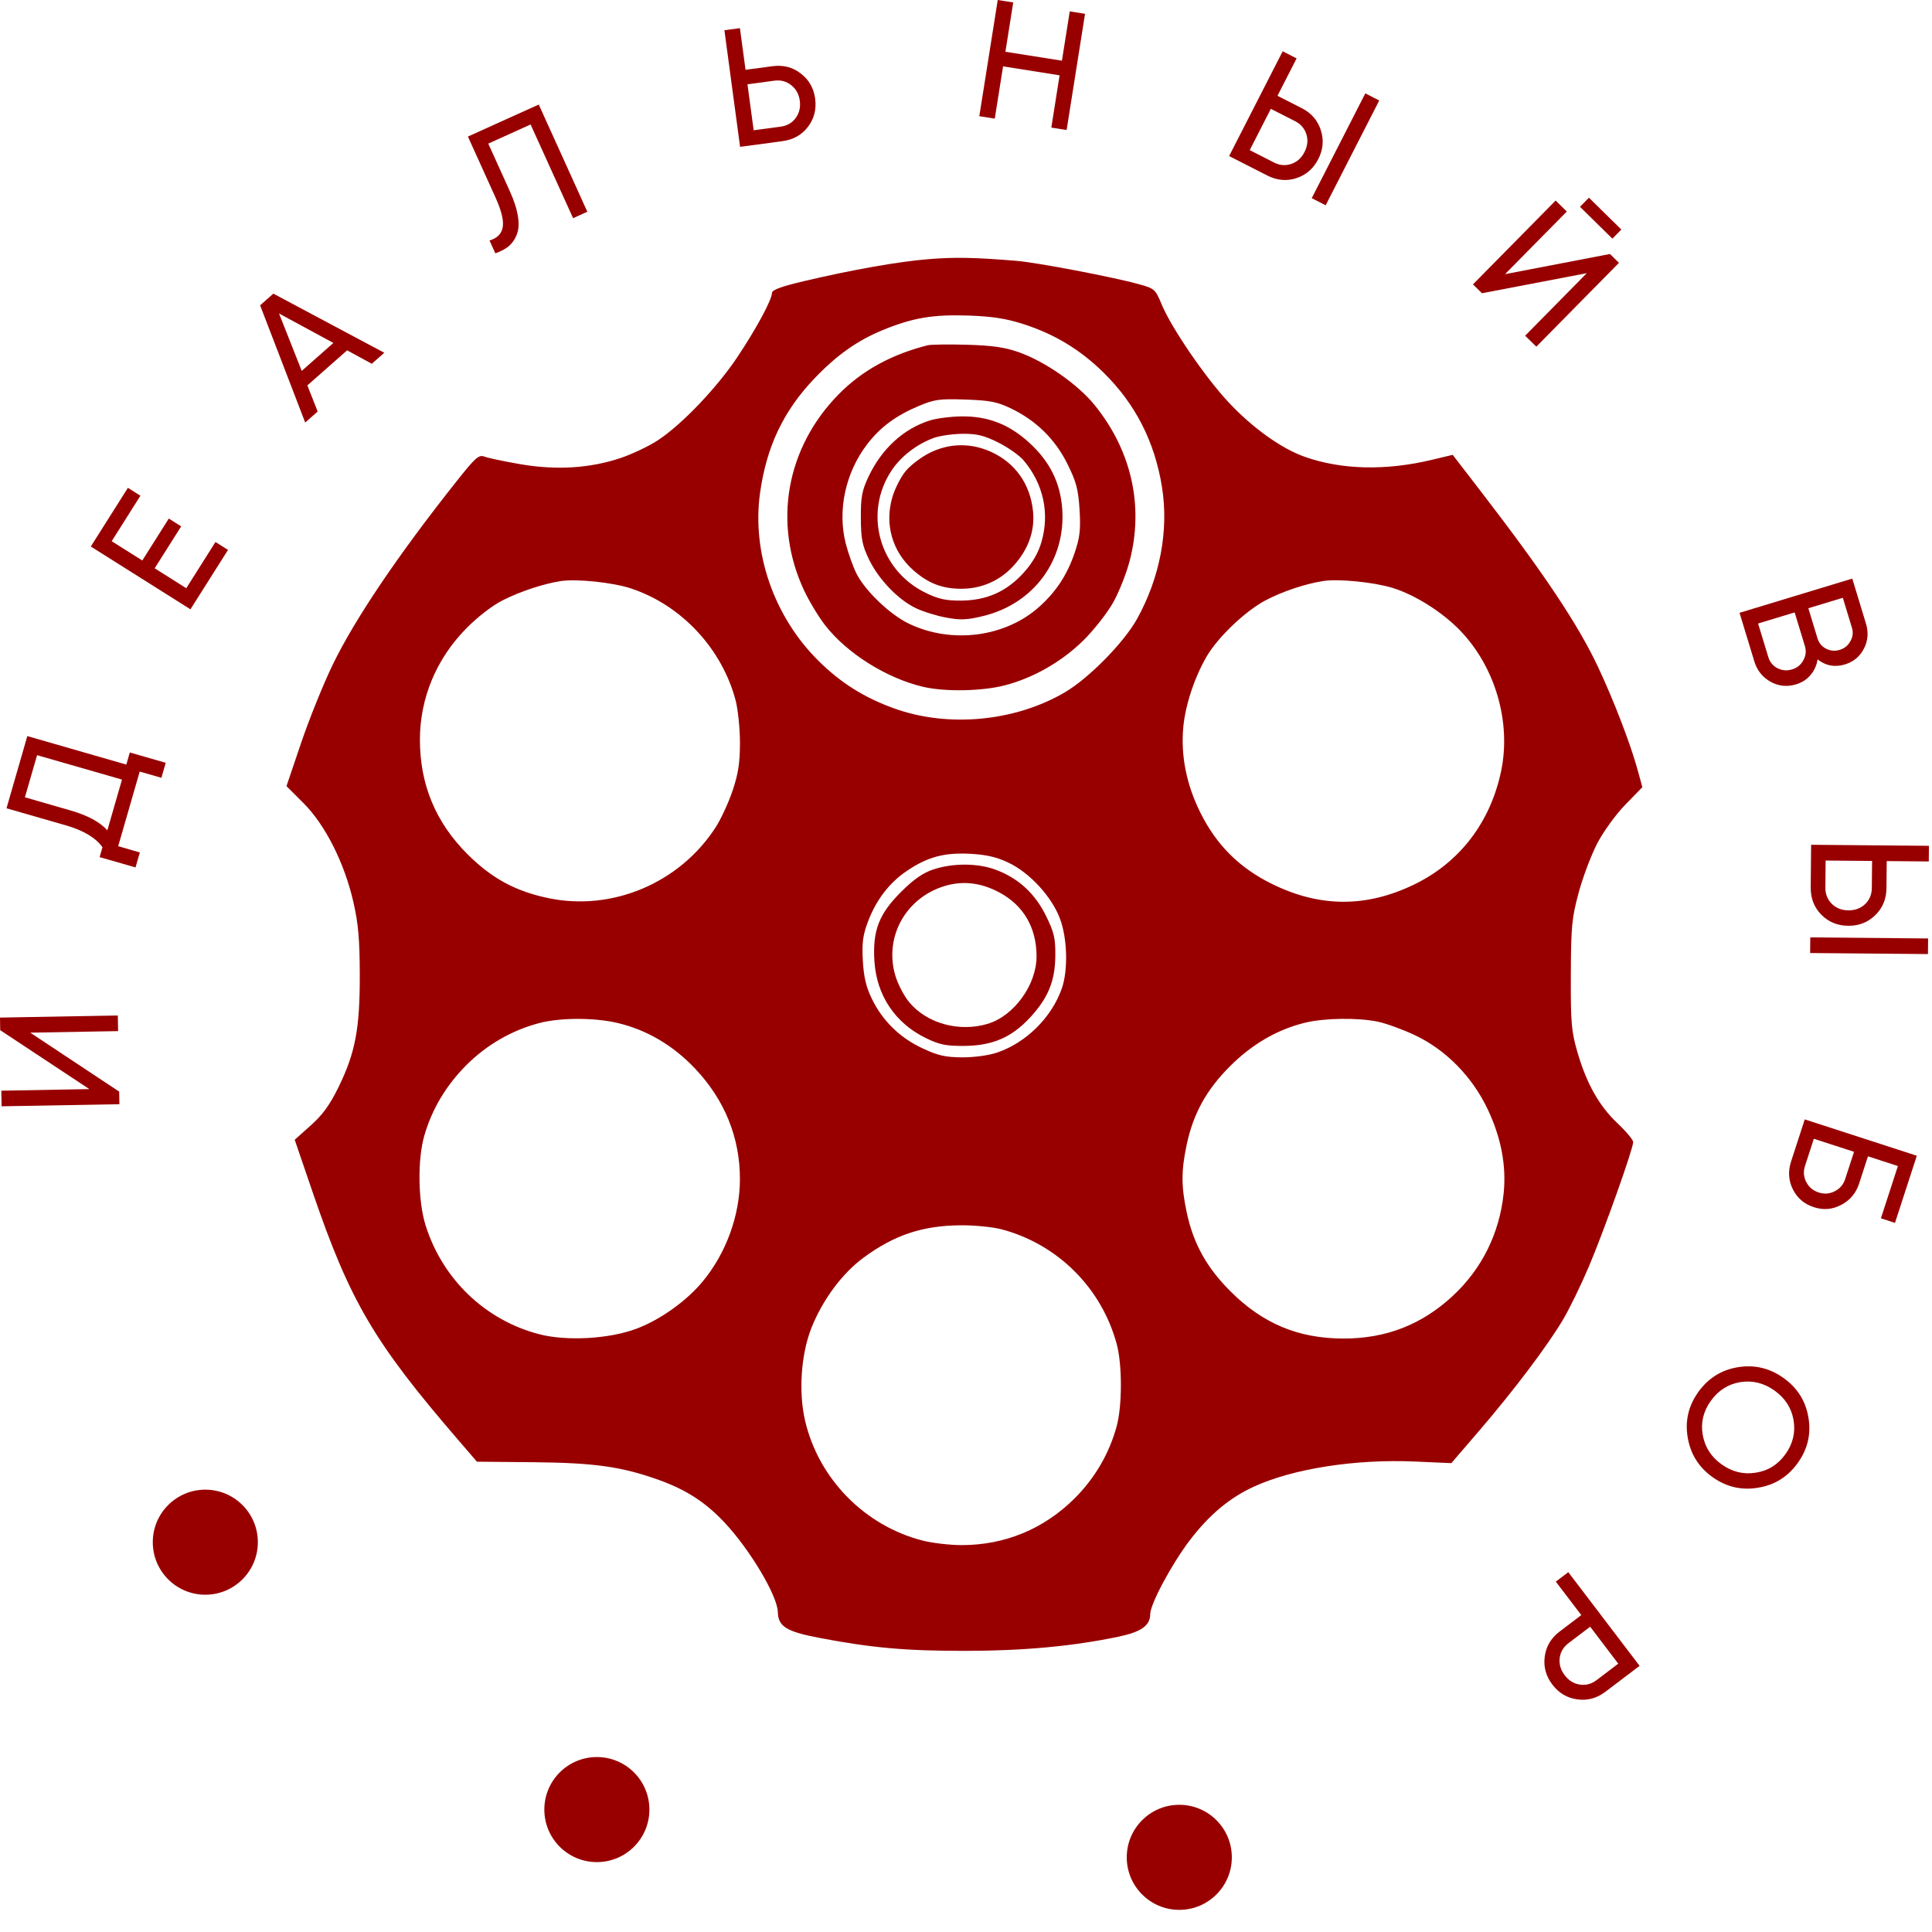 <?xml version="1.0" encoding="UTF-8"?> <svg xmlns="http://www.w3.org/2000/svg" width="63" height="63" viewBox="0 0 63 63" fill="none"> <path fill-rule="evenodd" clip-rule="evenodd" d="M30.296 8.449C29.317 8.526 27.798 8.794 26.193 9.173C25.479 9.342 25.173 9.455 25.173 9.551C25.173 9.774 24.659 10.725 24.036 11.656C23.37 12.652 22.238 13.837 21.462 14.351C21.17 14.544 20.615 14.809 20.229 14.938C19.232 15.271 18.14 15.338 16.969 15.137C16.448 15.047 15.925 14.937 15.806 14.892C15.613 14.819 15.518 14.902 14.895 15.685C12.977 18.102 11.567 20.19 10.845 21.684C10.542 22.31 10.08 23.455 9.818 24.228L9.342 25.634L9.9 26.193C10.609 26.901 11.235 28.146 11.525 29.421C11.685 30.124 11.729 30.634 11.732 31.788C11.736 33.548 11.586 34.333 11.035 35.458C10.753 36.032 10.518 36.356 10.132 36.7L9.61 37.166L10.189 38.859C11.413 42.438 12.195 43.769 14.946 46.96L15.552 47.664L17.398 47.681C19.398 47.7 20.282 47.826 21.506 48.267C22.38 48.582 23.012 48.993 23.626 49.647C24.454 50.529 25.352 52.036 25.364 52.566C25.374 53.035 25.642 53.204 26.701 53.406C28.424 53.736 29.534 53.834 31.482 53.833C33.379 53.831 34.996 53.681 36.479 53.369C37.213 53.215 37.507 53.006 37.507 52.638C37.507 52.307 38.21 50.995 38.804 50.218C39.431 49.397 40.098 48.839 40.884 48.479C42.167 47.89 44.197 47.573 46.141 47.659L47.326 47.711L48.237 46.652C49.359 45.346 50.447 43.905 50.96 43.045C51.174 42.688 51.56 41.894 51.82 41.28C52.315 40.107 53.256 37.461 53.256 37.241C53.256 37.17 53.027 36.895 52.746 36.63C52.142 36.058 51.735 35.334 51.435 34.299C51.24 33.626 51.217 33.352 51.223 31.788C51.229 30.206 51.254 29.942 51.478 29.109C51.615 28.601 51.889 27.875 52.087 27.496C52.287 27.113 52.693 26.554 53.001 26.238L53.555 25.669L53.4 25.103C53.166 24.253 52.625 22.845 52.115 21.759C51.458 20.36 50.336 18.68 48.256 15.981L47.37 14.832L46.678 14.997C45.186 15.353 43.753 15.319 42.557 14.9C41.789 14.631 40.844 13.956 40.059 13.115C39.296 12.298 38.197 10.689 37.88 9.926C37.676 9.433 37.65 9.409 37.137 9.267C36.294 9.033 33.819 8.561 33.142 8.505C31.779 8.394 31.157 8.381 30.296 8.449ZM33.38 10.571C34.393 10.898 35.224 11.402 35.985 12.149C37.022 13.169 37.653 14.403 37.89 15.877C38.117 17.295 37.828 18.827 37.078 20.182C36.653 20.948 35.514 22.108 34.736 22.568C33.111 23.528 30.921 23.737 29.157 23.1C28.18 22.748 27.418 22.269 26.694 21.553C25.241 20.117 24.512 18.025 24.784 16.075C24.994 14.573 25.542 13.413 26.534 12.366C27.274 11.585 27.962 11.098 28.808 10.754C29.773 10.361 30.433 10.251 31.577 10.29C32.365 10.318 32.807 10.386 33.38 10.571ZM30.249 11.259C29.065 11.559 28.113 12.082 27.355 12.85C25.633 14.595 25.195 17.064 26.22 19.253C26.38 19.596 26.686 20.103 26.899 20.379C27.608 21.298 28.904 22.115 30.1 22.396C30.808 22.563 32.022 22.541 32.763 22.349C33.697 22.107 34.626 21.576 35.333 20.878C35.677 20.538 36.114 19.979 36.306 19.634C36.497 19.29 36.739 18.675 36.843 18.267C37.3 16.482 36.893 14.69 35.696 13.211C35.15 12.535 34.078 11.787 33.224 11.486C32.766 11.324 32.359 11.265 31.53 11.242C30.93 11.225 30.353 11.233 30.249 11.259ZM32.971 13.321C33.791 13.716 34.412 14.327 34.811 15.136C35.098 15.716 35.163 15.961 35.203 16.623C35.242 17.273 35.214 17.523 35.044 18.023C34.8 18.742 34.448 19.282 33.897 19.779C32.789 20.78 31.03 21.009 29.632 20.334C29.021 20.039 28.22 19.274 27.933 18.712C27.822 18.494 27.662 18.049 27.579 17.723C27.302 16.644 27.57 15.406 28.279 14.484C28.71 13.924 29.214 13.552 29.968 13.235C30.47 13.024 30.641 13 31.482 13.029C32.281 13.056 32.516 13.102 32.971 13.321ZM30.327 13.709C29.462 13.979 28.747 14.635 28.317 15.553C28.106 16.002 28.067 16.214 28.071 16.893C28.075 17.574 28.116 17.784 28.338 18.244C28.652 18.893 29.281 19.549 29.858 19.828C30.089 19.94 30.535 20.08 30.849 20.138C31.322 20.226 31.532 20.217 32.068 20.086C33.711 19.684 34.757 18.263 34.638 16.595C34.576 15.739 34.233 15.049 33.565 14.438C32.907 13.837 32.222 13.57 31.36 13.578C31.01 13.582 30.545 13.64 30.327 13.709ZM32.554 14.431C32.874 14.591 33.245 14.853 33.38 15.013C34.024 15.779 34.233 16.735 33.961 17.671C33.858 18.028 33.67 18.353 33.383 18.672C32.827 19.29 32.173 19.581 31.333 19.585C30.842 19.588 30.597 19.533 30.178 19.328C28.668 18.589 28.153 16.731 29.072 15.343C29.378 14.881 29.906 14.475 30.457 14.278C30.656 14.207 31.078 14.148 31.396 14.146C31.856 14.142 32.092 14.2 32.554 14.431ZM30.315 14.767C30.044 14.902 29.692 15.168 29.534 15.36C29.376 15.55 29.179 15.935 29.098 16.214C28.839 17.098 29.098 17.993 29.786 18.598C30.269 19.022 30.721 19.197 31.34 19.199C32.008 19.201 32.614 18.934 33.058 18.441C33.538 17.908 33.751 17.303 33.685 16.665C33.595 15.792 33.114 15.106 32.34 14.745C31.676 14.436 30.963 14.444 30.315 14.767ZM20.572 19.187C21.395 19.461 22.138 19.944 22.748 20.603C23.343 21.246 23.776 22.027 23.988 22.842C24.066 23.14 24.129 23.762 24.129 24.225C24.129 24.872 24.074 25.23 23.89 25.778C23.759 26.169 23.509 26.711 23.334 26.981C22.158 28.799 19.957 29.726 17.868 29.284C16.8 29.058 16.032 28.639 15.249 27.859C14.206 26.819 13.693 25.585 13.693 24.119C13.693 22.769 14.227 21.486 15.2 20.497C15.579 20.111 16.055 19.745 16.402 19.57C16.971 19.283 17.747 19.028 18.294 18.947C18.813 18.87 19.994 18.995 20.572 19.187ZM45.416 19.173C46.146 19.398 47.037 19.962 47.618 20.566C48.761 21.755 49.283 23.553 48.949 25.147C48.599 26.817 47.596 28.125 46.115 28.842C44.556 29.597 43.044 29.593 41.492 28.831C40.424 28.308 39.674 27.565 39.147 26.508C38.689 25.592 38.499 24.643 38.586 23.708C38.653 22.988 38.956 22.075 39.351 21.401C39.72 20.772 40.607 19.927 41.267 19.577C41.808 19.29 42.573 19.034 43.152 18.946C43.658 18.869 44.805 18.984 45.416 19.173ZM32.884 28.13C33.575 28.456 34.297 29.241 34.564 29.956C34.807 30.605 34.833 31.643 34.622 32.24C34.288 33.181 33.468 33.994 32.526 34.319C32.245 34.415 31.776 34.48 31.378 34.479C30.828 34.476 30.589 34.422 30.082 34.184C29.343 33.839 28.784 33.294 28.433 32.575C28.243 32.188 28.166 31.863 28.136 31.327C28.104 30.744 28.136 30.495 28.303 30.054C28.57 29.344 29.002 28.782 29.576 28.396C30.248 27.943 30.788 27.798 31.633 27.841C32.158 27.868 32.496 27.946 32.884 28.13ZM30.439 28.35C30.099 28.461 29.8 28.669 29.387 29.079C28.66 29.802 28.449 30.35 28.514 31.35C28.587 32.462 29.188 33.359 30.186 33.848C30.631 34.065 30.843 34.109 31.434 34.106C32.353 34.1 32.976 33.836 33.573 33.198C34.175 32.554 34.405 31.997 34.413 31.165C34.418 30.591 34.373 30.402 34.108 29.863C33.75 29.136 33.216 28.644 32.483 28.366C31.897 28.143 31.088 28.137 30.439 28.35ZM32.607 29.112C33.379 29.532 33.795 30.25 33.801 31.171C33.808 32.103 33.071 33.127 32.207 33.386C31.276 33.665 30.222 33.374 29.646 32.678C29.478 32.476 29.274 32.082 29.193 31.803C28.84 30.597 29.488 29.355 30.693 28.928C31.329 28.702 31.967 28.763 32.607 29.112ZM20.135 33.357C21.094 33.583 21.952 34.089 22.672 34.852C23.635 35.873 24.131 37.101 24.128 38.458C24.125 39.634 23.678 40.863 22.918 41.782C22.388 42.423 21.54 43.03 20.761 43.325C19.875 43.661 18.481 43.741 17.583 43.507C15.82 43.049 14.424 41.708 13.875 39.947C13.63 39.16 13.612 37.81 13.836 37.032C14.088 36.163 14.546 35.394 15.211 34.729C15.873 34.068 16.69 33.596 17.583 33.361C18.269 33.181 19.379 33.179 20.135 33.357ZM44.926 33.315C45.203 33.373 45.749 33.571 46.141 33.757C47.148 34.234 48.005 35.106 48.509 36.166C48.948 37.09 49.124 38.009 49.033 38.904C48.898 40.218 48.322 41.379 47.364 42.266C46.36 43.195 45.199 43.648 43.816 43.648C42.334 43.648 41.171 43.16 40.108 42.093C39.337 41.319 38.909 40.539 38.694 39.52C38.517 38.683 38.517 38.176 38.694 37.338C38.909 36.317 39.337 35.54 40.108 34.769C40.828 34.048 41.662 33.565 42.561 33.348C43.189 33.195 44.275 33.181 44.926 33.315ZM32.664 40.087C34.497 40.575 35.93 42.008 36.418 43.842C36.595 44.507 36.595 45.826 36.417 46.493C36.18 47.384 35.703 48.203 35.036 48.866C34.033 49.861 32.767 50.384 31.357 50.384C30.971 50.384 30.393 50.316 30.073 50.233C28.196 49.749 26.699 48.223 26.256 46.341C26.035 45.405 26.117 44.168 26.458 43.305C26.818 42.395 27.458 41.53 28.148 41.019C29.159 40.271 30.084 39.963 31.34 39.955C31.783 39.952 32.379 40.012 32.664 40.087Z" fill="#980000"></path> <path d="M3.851 33.623L0.986 33.674L3.886 35.596L3.894 36.007L0.052 36.075L0.043 35.566L2.913 35.514L0.007 33.593L0 33.182L3.842 33.113L3.851 33.623Z" fill="#980000"></path> <path d="M4.119 24.932L4.233 24.537L5.404 24.874L5.263 25.363L4.556 25.16L3.854 27.593L4.56 27.797L4.419 28.286L3.248 27.949L3.341 27.628C3.122 27.318 2.722 27.079 2.142 26.912L0.212 26.357L0.891 24.003L4.119 24.932ZM3.501 27.075L3.978 25.421L1.209 24.625L0.812 25.999L2.294 26.426C2.853 26.587 3.255 26.803 3.501 27.075Z" fill="#980000"></path> <path d="M6.074 19.181L7.026 17.674L7.435 17.932L6.21 19.869L2.961 17.821L4.171 15.907L4.579 16.165L3.642 17.648L4.64 18.277L5.504 16.91L5.908 17.164L5.044 18.531L6.074 19.181Z" fill="#980000"></path> <path d="M12.124 11.862L11.319 11.424L10.023 12.567L10.359 13.419L9.952 13.778L8.482 9.956L8.914 9.575L12.531 11.503L12.124 11.862ZM9.839 12.094L10.871 11.183L9.099 10.223L9.839 12.094Z" fill="#980000"></path> <path d="M16.152 8.261L15.962 7.841C16.207 7.771 16.35 7.63 16.391 7.419C16.434 7.203 16.355 6.875 16.156 6.436L15.258 4.453L17.568 3.409L19.152 6.904L18.688 7.115L17.302 4.059L15.922 4.683L16.621 6.226C16.763 6.539 16.852 6.815 16.889 7.055C16.927 7.291 16.916 7.486 16.854 7.643C16.796 7.797 16.709 7.925 16.594 8.025C16.48 8.12 16.333 8.199 16.152 8.261Z" fill="#980000"></path> <path d="M25.187 2.159C25.539 2.112 25.846 2.19 26.11 2.395C26.378 2.598 26.534 2.872 26.581 3.216C26.627 3.564 26.549 3.871 26.345 4.138C26.143 4.401 25.867 4.556 25.515 4.603L24.133 4.788L23.622 0.986L24.128 0.918L24.311 2.276L25.187 2.159ZM25.452 4.131C25.662 4.103 25.827 4.009 25.946 3.849C26.064 3.689 26.109 3.501 26.08 3.283C26.051 3.07 25.959 2.902 25.802 2.779C25.645 2.652 25.461 2.603 25.25 2.631L24.374 2.749L24.576 4.248L25.452 4.131Z" fill="#980000"></path> <path d="M34.883 0.371L35.382 0.45L34.781 4.24L34.282 4.161L34.552 2.456L32.709 2.164L32.438 3.869L31.934 3.789L32.535 0L33.04 0.08L32.785 1.688L34.628 1.979L34.883 0.371Z" fill="#980000"></path> <path d="M40.08 5.089L41.827 1.672L42.281 1.904L41.657 3.124L42.445 3.525C42.761 3.687 42.969 3.926 43.07 4.244C43.173 4.563 43.146 4.878 42.988 5.187C42.828 5.499 42.589 5.707 42.269 5.811C41.953 5.913 41.638 5.883 41.322 5.722L40.08 5.089ZM42.774 6.462L44.521 3.045L44.975 3.277L43.228 6.694L42.774 6.462ZM40.752 4.896L41.539 5.297C41.728 5.394 41.917 5.41 42.105 5.346C42.294 5.283 42.438 5.153 42.538 4.958C42.638 4.762 42.659 4.57 42.6 4.38C42.541 4.19 42.417 4.046 42.228 3.95L41.44 3.549L40.752 4.896Z" fill="#980000"></path> <path d="M51.521 6.743L51.813 6.447L52.87 7.485L52.577 7.782L51.521 6.743ZM49.733 10.947L51.743 8.908L48.325 9.562L48.031 9.274L50.727 6.54L51.091 6.898L49.077 8.94L52.499 8.282L52.792 8.571L50.097 11.305L49.733 10.947Z" fill="#980000"></path> <path d="M59.269 21.502C59.24 21.694 59.164 21.862 59.044 22.005C58.924 22.152 58.766 22.256 58.57 22.315C58.276 22.405 57.998 22.377 57.736 22.231C57.473 22.085 57.297 21.864 57.206 21.567L56.724 19.983L60.4 18.867L60.847 20.335C60.934 20.622 60.912 20.894 60.78 21.151C60.648 21.409 60.441 21.581 60.157 21.667C59.831 21.766 59.535 21.711 59.269 21.502ZM60.39 20.474L60.092 19.493L58.968 19.834L59.266 20.815C59.313 20.969 59.407 21.082 59.547 21.154C59.688 21.226 59.837 21.238 59.995 21.19C60.148 21.143 60.263 21.049 60.339 20.907C60.419 20.769 60.436 20.624 60.39 20.474ZM57.663 21.428C57.713 21.592 57.813 21.713 57.962 21.79C58.112 21.866 58.271 21.879 58.439 21.828C58.604 21.778 58.726 21.678 58.806 21.527C58.888 21.381 58.904 21.227 58.855 21.066L58.521 19.97L57.329 20.332L57.663 21.428Z" fill="#980000"></path> <path d="M59.058 27.547L62.9 27.581L62.895 28.091L61.523 28.079L61.515 28.961C61.512 29.316 61.391 29.609 61.151 29.841C60.911 30.076 60.617 30.192 60.269 30.189C59.918 30.186 59.624 30.065 59.389 29.825C59.157 29.589 59.042 29.294 59.045 28.939L59.058 27.547ZM59.031 30.567L62.873 30.602L62.868 31.111L59.026 31.077L59.031 30.567ZM59.531 28.061L59.523 28.944C59.521 29.156 59.591 29.332 59.732 29.472C59.874 29.612 60.054 29.683 60.274 29.685C60.493 29.687 60.675 29.619 60.819 29.481C60.963 29.344 61.036 29.169 61.038 28.957L61.046 28.075L59.531 28.061Z" fill="#980000"></path> <path d="M60.624 38.593C60.521 38.909 60.326 39.141 60.039 39.29C59.755 39.441 59.459 39.465 59.149 39.365C58.832 39.262 58.603 39.067 58.462 38.779C58.32 38.495 58.301 38.193 58.405 37.873L58.851 36.502L62.505 37.687L61.793 39.877L61.334 39.727L61.888 38.023L60.912 37.706L60.624 38.593ZM58.859 38.02C58.8 38.201 58.813 38.374 58.898 38.54C58.981 38.709 59.117 38.824 59.305 38.885C59.489 38.945 59.665 38.931 59.832 38.843C59.998 38.759 60.111 38.626 60.169 38.445L60.458 37.559L59.147 37.134L58.859 38.02Z" fill="#980000"></path> <path d="M55.035 46.88C54.941 46.343 55.055 45.848 55.377 45.395C55.7 44.943 56.13 44.672 56.669 44.583C57.208 44.495 57.702 44.61 58.153 44.93C58.606 45.251 58.878 45.68 58.969 46.215C59.063 46.752 58.949 47.247 58.627 47.699C58.305 48.152 57.874 48.423 57.335 48.511C56.797 48.605 56.302 48.491 55.848 48.17C55.398 47.85 55.127 47.42 55.035 46.88ZM56.747 45.069C56.349 45.137 56.028 45.342 55.785 45.684C55.541 46.027 55.454 46.395 55.524 46.79C55.594 47.189 55.801 47.511 56.144 47.754C56.49 47.999 56.862 48.088 57.26 48.021C57.659 47.959 57.98 47.756 58.224 47.414C58.468 47.071 58.554 46.7 58.484 46.301C58.414 45.906 58.206 45.586 57.86 45.341C57.517 45.097 57.146 45.007 56.747 45.069Z" fill="#980000"></path> <path d="M52.355 55.163C52.072 55.378 51.766 55.461 51.435 55.414C51.104 55.371 50.832 55.21 50.62 54.931C50.409 54.655 50.327 54.35 50.372 54.017C50.415 53.687 50.578 53.414 50.86 53.2L51.564 52.666L50.733 51.575L51.14 51.266L53.465 54.321L52.355 55.163ZM51.149 53.579C50.98 53.708 50.883 53.87 50.859 54.068C50.837 54.268 50.891 54.454 51.022 54.626C51.155 54.801 51.32 54.903 51.517 54.932C51.714 54.962 51.897 54.912 52.066 54.784L52.769 54.25L51.853 53.045L51.149 53.579Z" fill="#980000"></path> <circle cx="6.695" cy="50.289" r="1.713" fill="#980000"></circle> <circle cx="19.463" cy="59.008" r="1.713" fill="#980000"></circle> <circle cx="38.455" cy="60.565" r="1.713" fill="#980000"></circle> </svg> 